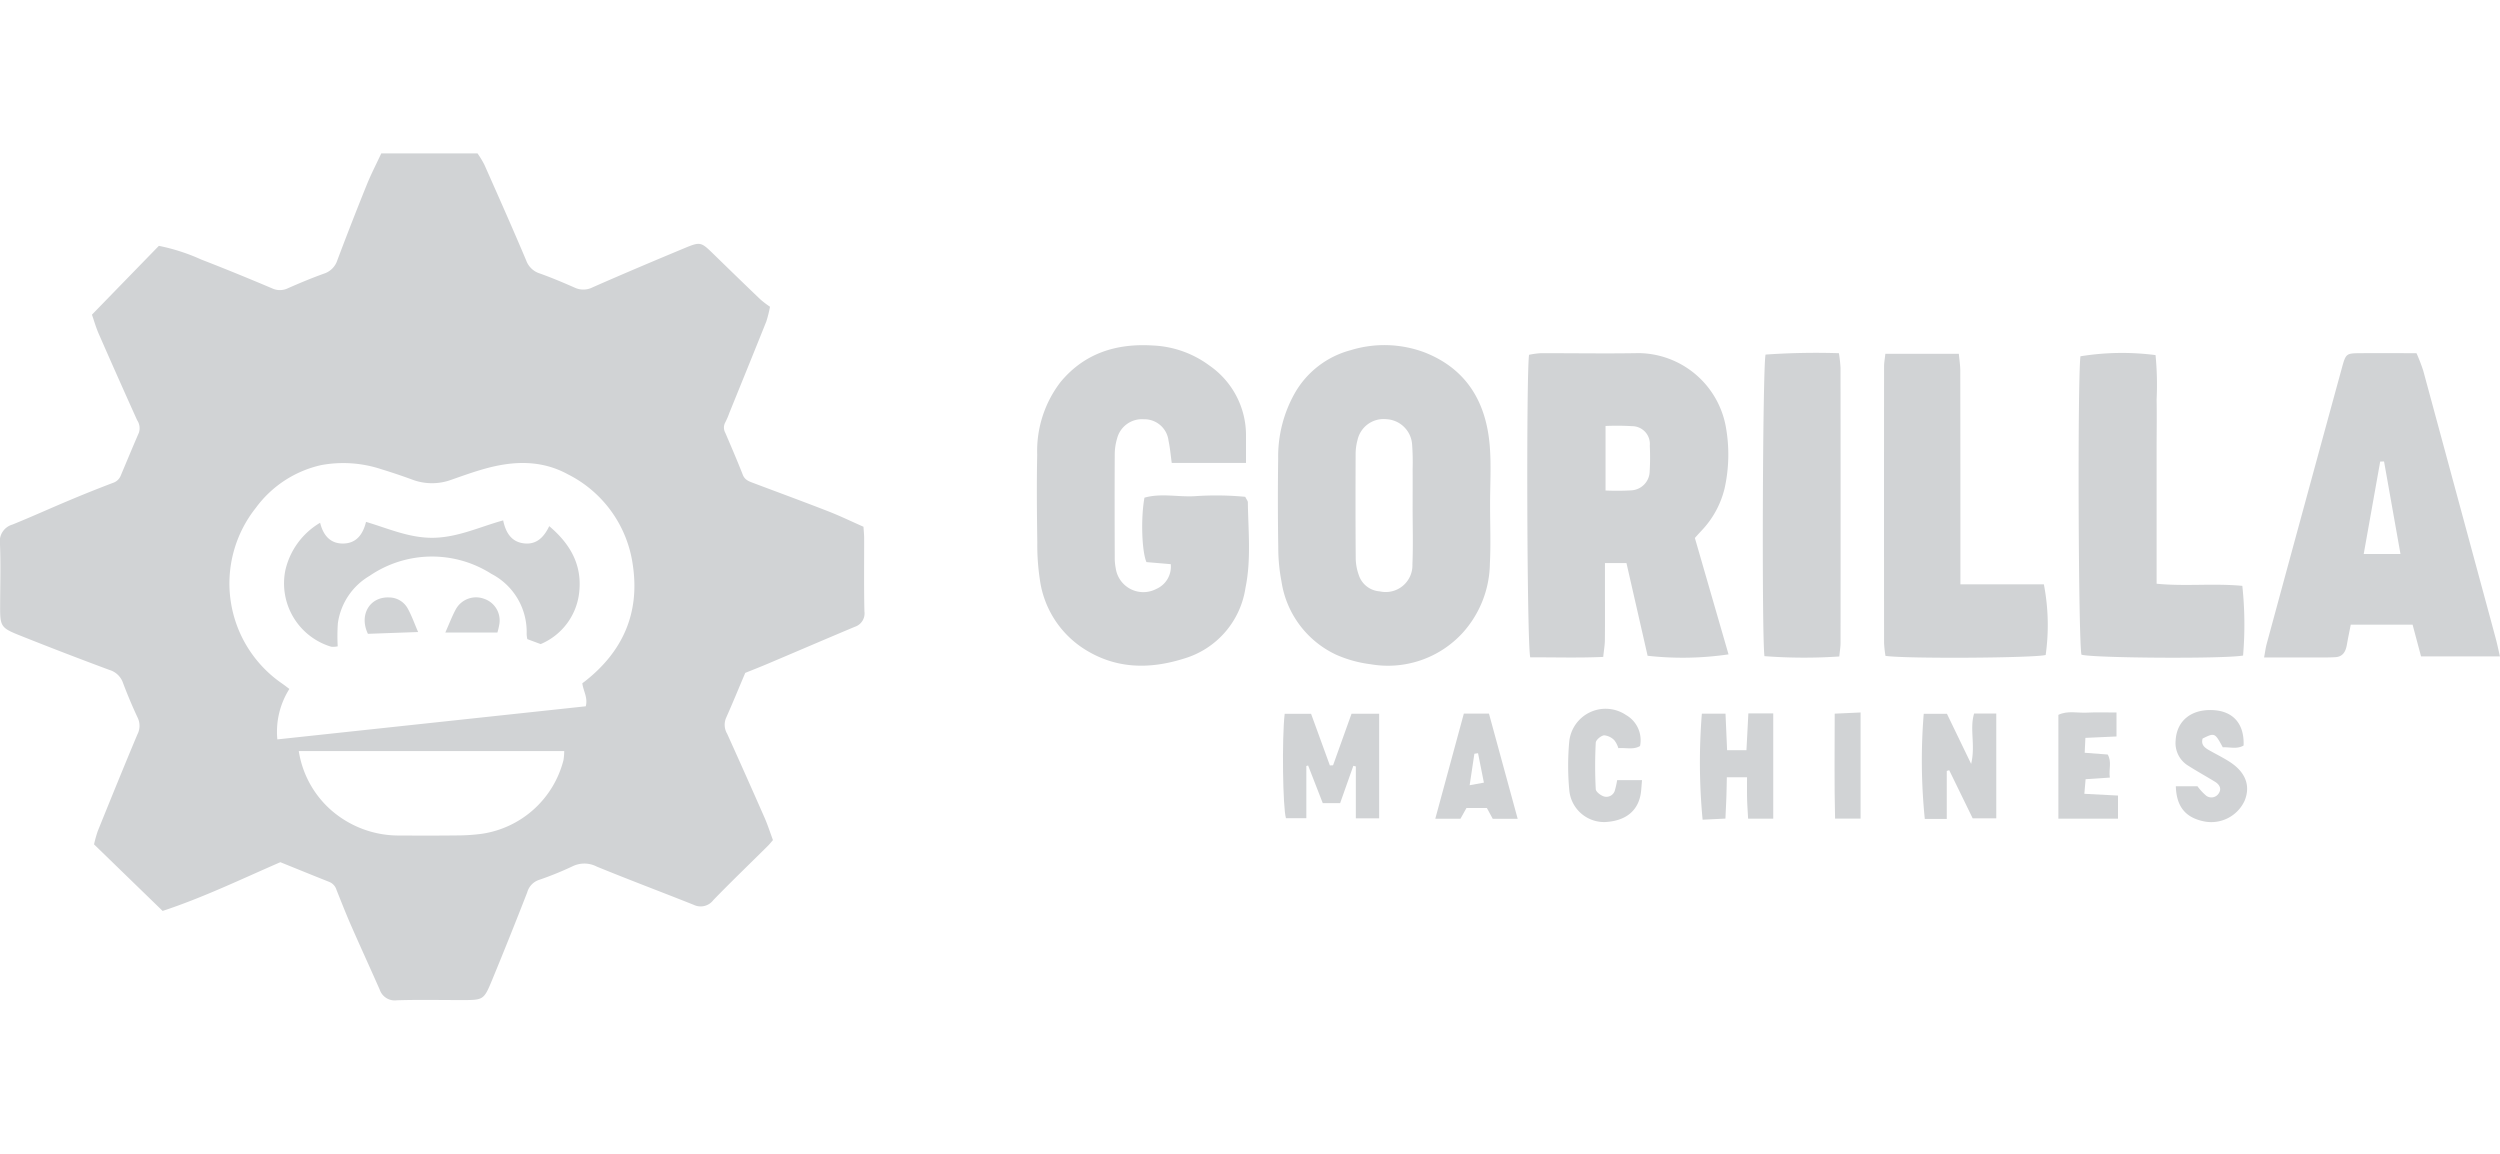 <svg xmlns="http://www.w3.org/2000/svg" width="260" height="120" viewBox="0 0 260 120"><defs><style>.a,.b{fill:#d1d3d5;}.a{opacity:0;}</style></defs><g transform="translate(-1146.167)"><rect class="a" width="260" height="120" transform="translate(1146.167)"></rect><g transform="translate(1066.207 -92.521)"><g transform="translate(187.794 128.417)"><path class="b" d="M246.288,555.092c.133-.15.417-.469.71-.781a9.647,9.647,0,0,0,2.379-4.368,16.231,16.231,0,0,0,.124-6.447,9.319,9.319,0,0,0-9.031-7.629c-3.411.062-6.825,0-10.239.01a7.978,7.978,0,0,0-1.188.166c-.3,2.076-.221,30.108.124,31.465,2.457-.016,4.963.072,7.59-.046.072-.719.169-1.24.172-1.767.02-1.787.007-3.573.007-5.364V557.7h2.236c.739,3.235,1.481,6.477,2.2,9.643a32.791,32.791,0,0,0,8.416-.146C248.638,563.219,247.486,559.239,246.288,555.092Zm-4.7-7.007a2.019,2.019,0,0,1-1.891,2.054,25.471,25.471,0,0,1-2.7.016v-6.711a26.575,26.575,0,0,1,2.75.02A1.852,1.852,0,0,1,241.6,545.5,25.348,25.348,0,0,1,241.592,548.085Z" transform="translate(-177.855 -535.039)"></path><path class="b" d="M171.209,543.832c-.355-4.485-2.334-7.964-6.682-9.715a11.9,11.9,0,0,0-7.8-.264,9.474,9.474,0,0,0-5.774,4.426,13.4,13.4,0,0,0-1.751,6.831q-.063,4.628.01,9.256a18.648,18.648,0,0,0,.335,3.541,10.06,10.06,0,0,0,5.7,7.619,12.741,12.741,0,0,0,3.564.983,10.53,10.53,0,0,0,9.572-3.258,10.984,10.984,0,0,0,2.838-7.241c.1-2,.02-4.006.02-6.008C171.235,547.943,171.368,545.876,171.209,543.832Zm-8.045,12.3a2.778,2.778,0,0,1-3.391,2.8,2.466,2.466,0,0,1-2.184-1.689,5.385,5.385,0,0,1-.322-1.738c-.029-3.629-.023-7.261-.01-10.89a5.637,5.637,0,0,1,.2-1.438,2.78,2.78,0,0,1,3.017-2.151,2.824,2.824,0,0,1,2.656,2.6,25.539,25.539,0,0,1,.055,2.6c.01,1.3,0,2.6,0,3.9h0C163.183,552.125,163.248,554.133,163.163,556.131Z" transform="translate(-124.106 -533.325)"></path><path class="b" d="M93.845,558.576a9.058,9.058,0,0,1-6.372,7.342c-3.674,1.159-7.245,1.1-10.59-1.116a10.2,10.2,0,0,1-4.42-7.088,24.089,24.089,0,0,1-.267-3.88c-.042-3.036-.072-6.073-.01-9.109a11.774,11.774,0,0,1,2.444-7.583c2.5-3,5.822-4.013,9.585-3.779a10.648,10.648,0,0,1,5.887,2.089,8.812,8.812,0,0,1,3.8,7.342v2.786H86.178c-.114-.827-.176-1.575-.332-2.3a2.529,2.529,0,0,0-2.574-2.246,2.67,2.67,0,0,0-2.783,2.024,5.751,5.751,0,0,0-.238,1.595c-.02,3.58-.013,7.157,0,10.737a5.454,5.454,0,0,0,.1,1.126,2.9,2.9,0,0,0,4.211,2.171,2.526,2.526,0,0,0,1.513-2.581c-.869-.075-1.709-.146-2.526-.215-.482-1.094-.6-4.566-.208-6.7,1.7-.488,3.482-.055,5.237-.156a32.359,32.359,0,0,1,5.243.065c.14.287.273.43.273.573C94.132,552.639,94.454,555.637,93.845,558.576Z" transform="translate(-72.151 -533.328)"></path><path class="b" d="M488.413,565.6c-.488-1.829-.986-3.655-1.481-5.484q-3.032-11.2-6.066-22.4a18.5,18.5,0,0,0-.706-1.829c-2.021,0-3.912-.013-5.806,0-1.51.013-1.539.02-1.962,1.575q-3.92,14.323-7.808,28.65c-.111.4-.159.81-.273,1.422,1.858,0,3.58,0,5.3,0,.706,0,1.412.01,2.112-.032.8-.046,1.081-.605,1.2-1.305.117-.677.26-1.35.4-2.073h6.434c.306,1.155.592,2.226.879,3.3h8.2C488.683,566.74,488.563,566.167,488.413,565.6Zm-13.741-8.826c.576-3.232,1.146-6.424,1.715-9.62.133,0,.267,0,.4-.006.56,3.157,1.12,6.311,1.709,9.627Z" transform="translate(-336.68 -535.052)"></path><path class="b" d="M422.151,567.291c-2,.361-15.69.26-16.807-.091-.319-1.178-.42-28.347-.107-31.032a27.1,27.1,0,0,1,7.811-.124,31.869,31.869,0,0,1,.111,4.609c.029,1.572.006,3.144,0,4.716v14.453c2.978.293,5.894-.062,8.914.221A38.091,38.091,0,0,1,422.151,567.291Z" transform="translate(-296.705 -535.01)"></path><path class="b" d="M359.674,567.412c-1.113.312-14.466.41-16.66.094a11.457,11.457,0,0,1-.146-1.347q-.015-14.392,0-28.783c0-.368.075-.735.133-1.286h7.642c.055.609.146,1.175.15,1.741q.015,10.164.013,20.325v1.91h8.68A22.291,22.291,0,0,1,359.674,567.412Z" transform="translate(-254.758 -535.19)"></path><path class="b" d="M312.213,565.963c0,.423-.075.846-.13,1.422a54.523,54.523,0,0,1-7.785-.033c-.286-2.275-.186-30.108.117-31.364a75.415,75.415,0,0,1,7.629-.143,15.049,15.049,0,0,1,.166,1.52Q312.225,551.664,312.213,565.963Z" transform="translate(-228.63 -535.008)"></path><path class="b" d="M160.792,651.1v10.883h-2.425v-5.4c-.085-.023-.172-.042-.26-.065-.452,1.276-.9,2.552-1.373,3.883h-1.806c-.521-1.328-1.022-2.623-1.523-3.915-.062.019-.124.036-.185.052v5.429H151.1c-.329-1.061-.433-8.254-.133-10.86h2.744c.648,1.774,1.3,3.573,1.956,5.373.111,0,.221-.01.332-.016.628-1.751,1.253-3.5,1.92-5.36Z" transform="translate(-125.194 -612.77)"></path><path class="b" d="M362.7,651.04v10.9h-2.454c-.807-1.657-1.624-3.333-2.441-5.005-.085.023-.169.049-.254.075V662h-2.285a60.107,60.107,0,0,1-.111-10.935h2.412c.778,1.608,1.565,3.242,2.519,5.214.469-1.953-.179-3.619.309-5.24Z" transform="translate(-262.921 -612.729)"></path><path class="b" d="M291.65,650.99v10.948h-2.613c-.039-.713-.091-1.4-.107-2.083s-.007-1.4-.007-2.223h-2.1c-.013.651-.023,1.331-.046,2.015s-.062,1.4-.1,2.285c-.846.042-1.621.078-2.373.114a63.482,63.482,0,0,1-.078-11.023h2.46c.055,1.26.111,2.483.166,3.8h2.011c.065-1.221.13-2.49.2-3.831Z" transform="translate(-215.067 -612.695)"></path><path class="b" d="M443.222,659.352a3.818,3.818,0,0,1-4.12,2.174c-2-.374-2.968-1.51-3.036-3.671h2.252a5.694,5.694,0,0,0,.9.973.9.9,0,0,0,1.3-.221c.345-.495.091-.934-.378-1.224-.921-.563-1.865-1.084-2.776-1.663a2.751,2.751,0,0,1-1.318-2.617c.107-2.06,1.624-3.29,3.9-3.17,2.1.111,3.258,1.442,3.167,3.681-.687.41-1.448.146-2.161.189-.833-1.526-.843-1.53-2.1-.915-.2.68.254.98.742,1.253.706.4,1.439.758,2.115,1.2C443.339,656.41,443.847,657.816,443.222,659.352Z" transform="translate(-317.614 -611.977)"></path><path class="b" d="M205.052,651.07h-2.613c-1,3.665-1.969,7.245-2.968,10.929h2.62c.247-.449.452-.813.622-1.116h2.122c.241.443.436.8.609,1.123h2.594C207.017,658.275,206.031,654.65,205.052,651.07Zm-2.008,7.446c.182-1.22.335-2.246.491-3.274.127-.02.254-.039.381-.055.192.973.387,1.946.609,3.059C204.059,658.331,203.678,658.4,203.043,658.516Z" transform="translate(-158.034 -612.749)"></path><path class="b" d="M404.787,659.294v2.4h-6.2V650.9c.957-.465,2-.176,2.991-.231.97-.052,1.946-.013,3.053-.013v2.493c-1.1.049-2.109.1-3.235.146-.023.524-.046.983-.072,1.549l2.392.182c.443.742.1,1.53.221,2.4l-2.519.166c-.039.452-.078.908-.13,1.52Z" transform="translate(-292.349 -612.452)"></path><path class="b" d="M249.607,656.965c-.036.436-.059.755-.088,1.071-.166,1.871-1.341,3.163-3.749,3.29a3.639,3.639,0,0,1-3.73-3.352,27.866,27.866,0,0,1,0-5.025,3.8,3.8,0,0,1,5.9-2.757,3.01,3.01,0,0,1,1.461,3.228c-.69.41-1.448.159-2.255.221a2.469,2.469,0,0,0-.423-.827,1.677,1.677,0,0,0-1.064-.508c-.329.046-.846.478-.862.762a46.165,46.165,0,0,0,0,4.839c.013.28.534.674.888.768a.918.918,0,0,0,1.116-.7,9.2,9.2,0,0,0,.221-1.009Z" transform="translate(-186.672 -611.729)"></path><path class="b" d="M329.761,650.7v11.036h-2.652c-.091-3.609-.039-7.157-.039-10.913C327.994,650.781,328.817,650.742,329.761,650.7Z" transform="translate(-244.095 -612.499)"></path></g><path class="b" d="M201.487,148.488c0-.38-.044-.757-.069-1.185-1.245-.549-2.423-1.12-3.638-1.595-2.581-1.007-5.182-1.96-7.774-2.939-.463-.176-.919-.31-1.139-.87-.574-1.467-1.2-2.916-1.821-4.367a1.128,1.128,0,0,1,.007-1.1,7.612,7.612,0,0,0,.41-.956c1.287-3.173,2.578-6.344,3.851-9.524a12.711,12.711,0,0,0,.382-1.53,10.125,10.125,0,0,1-.993-.755c-1.616-1.544-3.217-3.1-4.821-4.664-1.382-1.345-1.393-1.375-3.18-.632-3.162,1.317-6.318,2.65-9.454,4.032a2.108,2.108,0,0,1-1.858.035c-1.2-.53-2.407-1.037-3.638-1.477a2.2,2.2,0,0,1-1.412-1.354c-1.407-3.333-2.877-6.64-4.344-9.945a9.776,9.776,0,0,0-.717-1.185H151.268c-.514,1.1-1.065,2.162-1.509,3.263q-1.58,3.906-3.062,7.851a2.145,2.145,0,0,1-1.393,1.389c-1.266.456-2.511.974-3.742,1.518a1.907,1.907,0,0,1-1.646.012c-2.444-1.035-4.9-2.041-7.378-3a20.259,20.259,0,0,0-4.4-1.421c-2.294,2.361-4.571,4.7-6.96,7.159.2.56.405,1.3.711,2q1.968,4.492,3.985,8.966a1.494,1.494,0,0,1,.185,1.312c-.643,1.481-1.261,2.976-1.889,4.465a1.293,1.293,0,0,1-.81.75q-2.264.861-4.5,1.8c-1.988.833-3.951,1.724-5.948,2.534a1.811,1.811,0,0,0-1.3,2.009c.088,2.041.028,4.087.019,6.131-.012,2.539-.03,2.569,2.319,3.5q4.506,1.795,9.052,3.481a2.125,2.125,0,0,1,1.407,1.349c.461,1.224.97,2.435,1.525,3.617a1.937,1.937,0,0,1-.03,1.74c-1.4,3.335-2.761,6.689-4.117,10.042a12.648,12.648,0,0,0-.391,1.391l7.133,6.923c4.217-1.391,8.17-3.3,12.243-5.069,1.683.68,3.391,1.379,5.106,2.058a1.292,1.292,0,0,1,.736.826c.486,1.213.961,2.432,1.484,3.631.988,2.254,2.018,4.492,3.011,6.747a1.646,1.646,0,0,0,1.78,1.1c2.233-.072,4.474-.021,6.71-.023,2.3,0,2.326.012,3.2-2.095q1.871-4.537,3.65-9.112a1.9,1.9,0,0,1,1.187-1.278,33.593,33.593,0,0,0,3.53-1.43,2.8,2.8,0,0,1,2.509.032c3.344,1.37,6.73,2.641,10.089,3.979a1.653,1.653,0,0,0,2.039-.493c1.852-1.912,3.773-3.754,5.661-5.629.185-.183.347-.391.539-.613-.292-.787-.539-1.558-.861-2.3q-1.927-4.385-3.9-8.751a1.842,1.842,0,0,1-.12-1.643c.69-1.544,1.328-3.111,2-4.694.792-.319,1.578-.627,2.358-.958,3.013-1.275,6.018-2.569,9.036-3.835a1.464,1.464,0,0,0,1-1.6C201.457,153.579,201.494,151.031,201.487,148.488ZM170.219,171.57a10.315,10.315,0,0,1-8.485,7.665,19.632,19.632,0,0,1-2.416.169q-3.006.035-6.015.009a10.668,10.668,0,0,1-7.4-2.773,10.285,10.285,0,0,1-3.215-6.011h27.607A6.122,6.122,0,0,1,170.219,171.57Zm2.21-8.177c-.09.069-.183.137-.252.19.1.81.6,1.493.356,2.393l-32.074,3.442a8.339,8.339,0,0,1,1.252-5.247c-.257-.192-.521-.4-.8-.592a12.626,12.626,0,0,1-2.694-18.233,11.545,11.545,0,0,1,6.807-4.455,12.6,12.6,0,0,1,6.27.435q1.6.489,3.171,1.065a5.808,5.808,0,0,0,4.064.035c1.162-.407,2.324-.826,3.509-1.157,2.937-.819,5.856-.94,8.635.579a12.461,12.461,0,0,1,6.765,9.5C178.162,156.322,176.363,160.317,172.429,163.393Z" transform="translate(-31.656 0)"></path><path class="b" d="M269.9,280.748a6.6,6.6,0,0,1-4.016,5.485c-.477-.176-.91-.336-1.391-.516a3.378,3.378,0,0,1-.069-.535,6.791,6.791,0,0,0-3.668-6.254,11.492,11.492,0,0,0-12.665.208,6.811,6.811,0,0,0-3.3,4.93,19.336,19.336,0,0,0-.016,2.4,2.188,2.188,0,0,1-.685.039,6.878,6.878,0,0,1-4.768-7.911,7.712,7.712,0,0,1,3.624-4.978c.322,1.319,1.072,2.192,2.432,2.159,1.335-.03,2.021-.944,2.342-2.252,2.4.715,4.645,1.743,7.182,1.65,2.486-.088,4.689-1.143,7.08-1.805.266,1.273.863,2.287,2.268,2.4,1.227.1,1.981-.662,2.523-1.8C268.938,275.791,270.179,277.953,269.9,280.748Z" transform="translate(-129.693 -126.727)"></path><path class="b" d="M281.038,311.581c-1.782.063-3.456.123-5.221.187-.937-1.946.164-3.851,2.178-3.784a2.224,2.224,0,0,1,1.977,1.178C280.385,309.919,280.674,310.745,281.038,311.581Z" transform="translate(-157.593 -153.329)"></path><path class="b" d="M317.354,310.7a7.27,7.27,0,0,1-.208.91H311.73c.405-.91.687-1.659,1.06-2.358a2.4,2.4,0,0,1,2.942-1.157A2.372,2.372,0,0,1,317.354,310.7Z" transform="translate(-185.455 -153.309)"></path></g></g></svg>